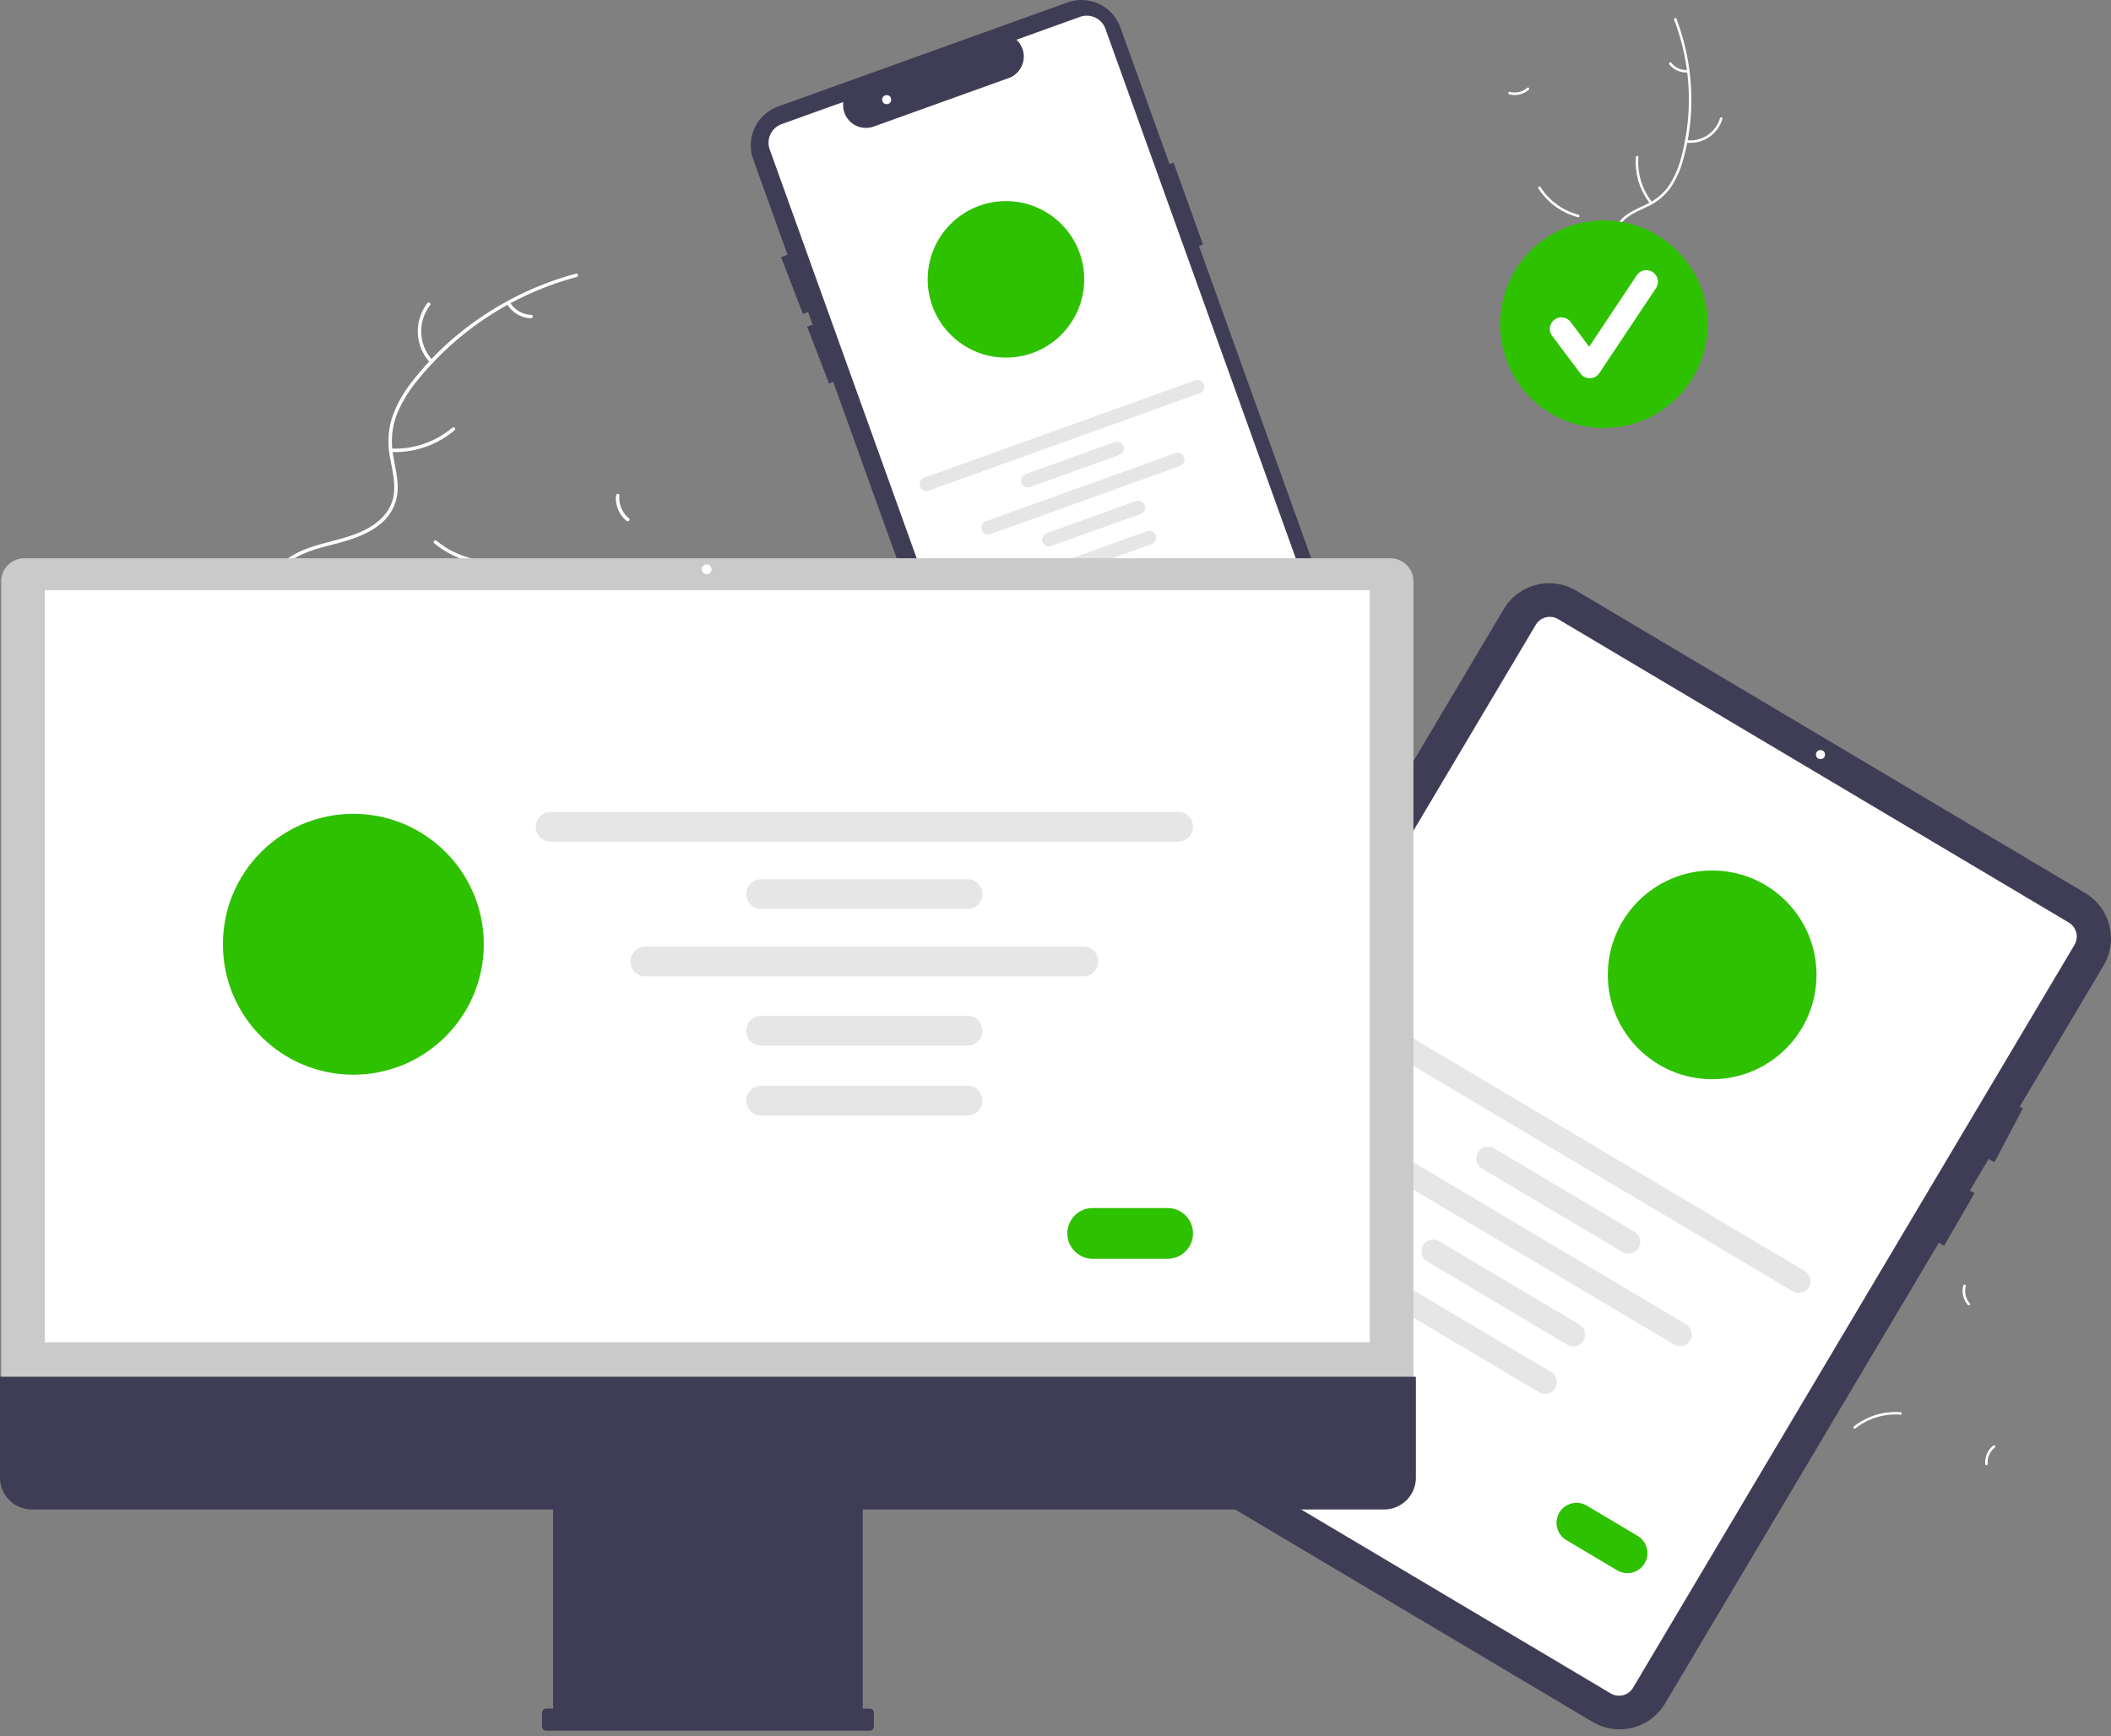 <svg xmlns="http://www.w3.org/2000/svg" width="728.252" height="598.943"><rect width="100%" height="100%" fill="#808080" stroke="none"/><path fill="#fff" d="M577.569 6.878a76.95 76.95 0 0 1 2.45 47.283 33.1 33.1 0 0 1-4.048 9.561 19 19 0 0 1-7.557 6.554c-2.824 1.428-5.88 2.562-8.307 4.653a11.64 11.64 0 0 0-3.915 8.675c-.118 4.086 1.24 7.972 2.7 11.725 1.622 4.167 3.372 8.47 2.997 13.032-.045.553.815.59.86.039.652-7.938-4.739-14.643-5.594-22.342-.399-3.593.282-7.327 2.939-9.947 2.322-2.29 5.472-3.463 8.344-4.884a20.3 20.3 0 0 0 7.628-6.133 30.6 30.6 0 0 0 4.4-9.37 74.7 74.7 0 0 0 2.986-23.143 78.3 78.3 0 0 0-5.12-26.103c-.198-.517-.96-.113-.763.4"/><path fill="#fff" d="M581.659 49.208a11.545 11.545 0 0 0 12.52-8.17c.155-.533-.664-.8-.82-.267a10.69 10.69 0 0 1-11.661 7.577c-.55-.073-.585.788-.04.86M569.942 69.74a22.25 22.25 0 0 1-4.72-15.515c.043-.553-.818-.591-.861-.039a23.15 23.15 0 0 0 4.945 16.135c.345.435.98-.148.636-.58M582.21 24.13a6.54 6.54 0 0 1-5.676-2.5c-.34-.44-.973.145-.636.58a7.32 7.32 0 0 0 6.272 2.78.445.445 0 0 0 .45-.41.433.433 0 0 0-.41-.45M544.541 74.074a22.25 22.25 0 0 1-13.11-9.545c-.298-.468-1.008.02-.71.487a23.15 23.15 0 0 0 13.662 9.905c.538.139.693-.708.158-.847M526.875 30.27a6.54 6.54 0 0 1-6.036 1.422c-.535-.146-.69.702-.158.847a7.32 7.32 0 0 0 6.681-1.558.445.445 0 0 0 .112-.598.433.433 0 0 0-.599-.112"/><circle cx="553.307" cy="111.852" r="35.811" fill="#2ec100"/><path fill="#fff" d="M548.422 130.49a3.98 3.98 0 0 1-3.186-1.594l-9.77-13.026a3.983 3.983 0 1 1 6.373-4.78l6.392 8.522 16.416-24.625a3.984 3.984 0 0 1 6.63 4.42l-19.54 29.31a3.99 3.99 0 0 1-3.204 1.772z"/><path fill="#3f3d56" d="M468.843 238.498 413.62 84.867l1.4-.504-10.156-28.256-1.4.504-16.957-47.17A14.255 14.255 0 0 0 368.27.848l-99.832 35.885a14.256 14.256 0 0 0-8.594 18.237l11.822 32.89-2.213.852L277 108.309l1.771-.682 1.567 4.359-1.885.726L286 132.309l1.444-.556 54.736 152.274a14.23 14.23 0 0 0 18.238 8.594l99.832-35.885a14.273 14.273 0 0 0 8.593-18.238"/><path fill="#fff" d="M355.167 287.557a6.845 6.845 0 0 1-6.424-4.524L265.538 51.559a6.83 6.83 0 0 1 4.118-8.739l21.241-7.635-.032.743a7.874 7.874 0 0 0 10.53 7.742l47.14-16.945a7.97 7.97 0 0 0 4.488-5.636 7.8 7.8 0 0 0-1.86-6.835l-.498-.553 21.941-7.887a6.84 6.84 0 0 1 8.74 4.118l79.384 220.846a18.147 18.147 0 0 1-10.927 23.188l-92.321 33.185a6.8 6.8 0 0 1-2.315.406"/><circle cx="347.033" cy="96.377" r="27" fill="#2ec100"/><path fill="#e6e6e6" d="m413.94 135.642-93.503 33.61a2.362 2.362 0 1 1-1.598-4.445l93.502-33.61a2.362 2.362 0 0 1 1.598 4.445M386.172 156.952l-30.756 11.055a2.362 2.362 0 1 1-1.597-4.445l30.755-11.055a2.362 2.362 0 0 1 1.598 4.445M393.487 177.303l-30.755 11.055a2.362 2.362 0 1 1-1.598-4.445l30.755-11.056a2.362 2.362 0 0 1 1.598 4.446M397.234 187.726l-30.756 11.055a2.362 2.362 0 1 1-1.597-4.445l30.755-11.055a2.362 2.362 0 1 1 1.598 4.445M407.027 160.784l-65.253 23.456a2.362 2.362 0 1 1-1.598-4.445l65.253-23.456a2.362 2.362 0 1 1 1.598 4.445"/><path fill="#2ec100" d="m393.884 213.03-11.168 4.014a4.016 4.016 0 0 1-2.717-7.56l11.168-4.013a4.016 4.016 0 0 1 2.717 7.558"/><circle cx="305.882" cy="34.38" r="1.553" fill="#fff"/><path fill="#fff" d="M198.901 95.578a105.87 105.87 0 0 0-54.686 35.388 45.6 45.6 0 0 0-7.395 12.222 26.15 26.15 0 0 0-1.213 13.708c.684 4.3 1.883 8.62 1.51 13.012a16 16 0 0 1-6.514 11.359c-4.461 3.426-9.887 5.044-15.249 6.442-5.952 1.552-12.16 3.07-16.944 7.166-.58.497-1.315-.432-.737-.927 8.324-7.127 20.145-6.523 29.417-11.777 4.327-2.451 7.941-6.222 8.72-11.295.68-4.436-.552-8.892-1.283-13.24a27.9 27.9 0 0 1 .687-13.448 42.2 42.2 0 0 1 6.899-12.46 102.7 102.7 0 0 1 23.391-21.987 107.8 107.8 0 0 1 33.229-15.336c.735-.197.898.978.168 1.173"/><path fill="#fff" d="M148.415 125.146a15.884 15.884 0 0 1-.985-20.545c.467-.602 1.425.096.957.699a14.71 14.71 0 0 0 .955 19.109c.524.554-.407 1.288-.927.737M134.972 154.761a30.62 30.62 0 0 0 21.102-7.246c.581-.494 1.318.434.737.928a31.84 31.84 0 0 1-21.974 7.495c-.763-.034-.624-1.211.135-1.177M175.928 104.313a8.99 8.99 0 0 0 7.362 4.312c.764.024.624 1.201-.134 1.177A10.07 10.07 0 0 1 175 105.05a.61.61 0 0 1 .095-.832.595.595 0 0 1 .832.095M150.619 186.572a30.62 30.62 0 0 0 21.211 6.92c.762-.045.79 1.14.03 1.184a31.84 31.84 0 0 1-22.057-7.246c-.589-.487.23-1.343.816-.858M213.693 170.95a8.99 8.99 0 0 0 3.283 7.875c.594.48-.226 1.335-.817.859a10.07 10.07 0 0 1-3.65-8.704.61.61 0 0 1 .577-.607.595.595 0 0 1 .607.577M640.106 492.78a22.25 22.25 0 0 1 15.515-4.72c.553.043.591-.817.039-.86a23.15 23.15 0 0 0-16.135 4.945c-.435.345.149.98.581.636M685.717 505.048a6.54 6.54 0 0 1 2.5-5.675c.438-.34-.146-.974-.582-.636a7.32 7.32 0 0 0-2.779 6.272.445.445 0 0 0 .41.45.433.433 0 0 0 .45-.411M635.772 467.38a22.25 22.25 0 0 1 9.545-13.11c.468-.298-.02-1.008-.486-.71a23.15 23.15 0 0 0-9.906 13.662c-.139.538.709.693.847.158M679.575 449.714a6.54 6.54 0 0 1-1.42-6.036c.145-.536-.702-.69-.847-.158a7.32 7.32 0 0 0 1.557 6.68.445.445 0 0 0 .598.113.433.433 0 0 0 .112-.599"/><path fill="#3f3d56" d="m725.697 333.101-28.94 48.7 1.1.58-9.8 18.58-2.04-1.08-6.44 10.83 1.6.92-10.5 18.18-1.82-1.05-94.43 158.92a18.274 18.274 0 0 1-25.02 6.37l-175.55-104.31a18.27 18.27 0 0 1-6.37-25.02l151.27-254.58a18.274 18.274 0 0 1 25.02-6.37l175.55 104.31a18.28 18.28 0 0 1 6.37 25.02"/><path fill="#fff" d="M555.663 584.224 379.495 479.548a5.634 5.634 0 0 1-1.964-7.713l152.274-256.273a5.634 5.634 0 0 1 7.713-1.964l176.168 104.677a5.634 5.634 0 0 1 1.963 7.712L563.376 582.261a5.634 5.634 0 0 1-7.713 1.963"/><circle cx="628.028" cy="260.333" r="1.553" fill="#fff"/><path fill="#e6e6e6" d="M618.417 445.465 471.36 358.086a4.066 4.066 0 1 1 4.154-6.99l147.057 87.378a4.066 4.066 0 1 1-4.154 6.99M559.698 431.925l-48.37-28.741a4.066 4.066 0 1 1 4.153-6.991l48.371 28.741a4.066 4.066 0 0 1-4.154 6.991M540.68 463.932l-48.37-28.741a4.066 4.066 0 0 1 4.153-6.991l48.371 28.741a4.066 4.066 0 1 1-4.154 6.991M530.94 480.326l-48.372-28.741a4.066 4.066 0 1 1 4.154-6.991l48.371 28.74a4.066 4.066 0 1 1-4.154 6.992M577.45 463.823l-102.626-60.98a4.066 4.066 0 0 1 4.154-6.99l102.627 60.98a4.066 4.066 0 1 1-4.154 6.99"/><path fill="#2ec100" d="m557.89 541.755-17.563-10.436a6.914 6.914 0 0 1 7.063-11.888l17.564 10.436a6.914 6.914 0 0 1-7.064 11.888"/><circle cx="590.659" cy="336.314" r="36" fill="#2ec100"/><path fill="#cacaca" d="M.424 482.606h487.18V200.557a7.98 7.98 0 0 0-7.97-7.97H8.395a7.98 7.98 0 0 0-7.971 7.97Z"/><path fill="#fff" d="M15.476 203.611h457.077v259.491H15.476z"/><path fill="#3f3d56" d="M0 474.973v34.805a10.987 10.987 0 0 0 10.987 10.988h179.815v68.689h-2.389a1.427 1.427 0 0 0-1.427 1.427v4.777a1.427 1.427 0 0 0 1.427 1.428H300.04a1.427 1.427 0 0 0 1.427-1.428v-4.777a1.427 1.427 0 0 0-1.427-1.427h-2.389v-68.69h179.815a10.987 10.987 0 0 0 10.987-10.987v-34.805Z"/><path fill="#e6e6e6" d="M406.413 290.394H189.96a5.145 5.145 0 1 1 0-10.29h216.454a5.145 5.145 0 1 1 0 10.29M333.785 313.62h-71.198a5.145 5.145 0 1 1 0-10.29h71.198a5.145 5.145 0 1 1 0 10.29M333.785 360.731h-71.198a5.145 5.145 0 0 1 0-10.29h71.198a5.145 5.145 0 0 1 0 10.29M333.785 384.861h-71.198a5.145 5.145 0 1 1 0-10.29h71.198a5.145 5.145 0 1 1 0 10.29M373.715 336.845H222.657a5.145 5.145 0 1 1 0-10.29h151.058a5.145 5.145 0 1 1 0 10.29"/><path fill="#2ec100" d="M402.81 434.266h-25.852a8.749 8.749 0 0 1 0-17.498h25.852a8.749 8.749 0 0 1 0 17.498"/><circle cx="121.895" cy="325.766" r="45" fill="#2ec100"/><circle cx="243.802" cy="196.403" r="1.696" fill="#fff"/></svg>